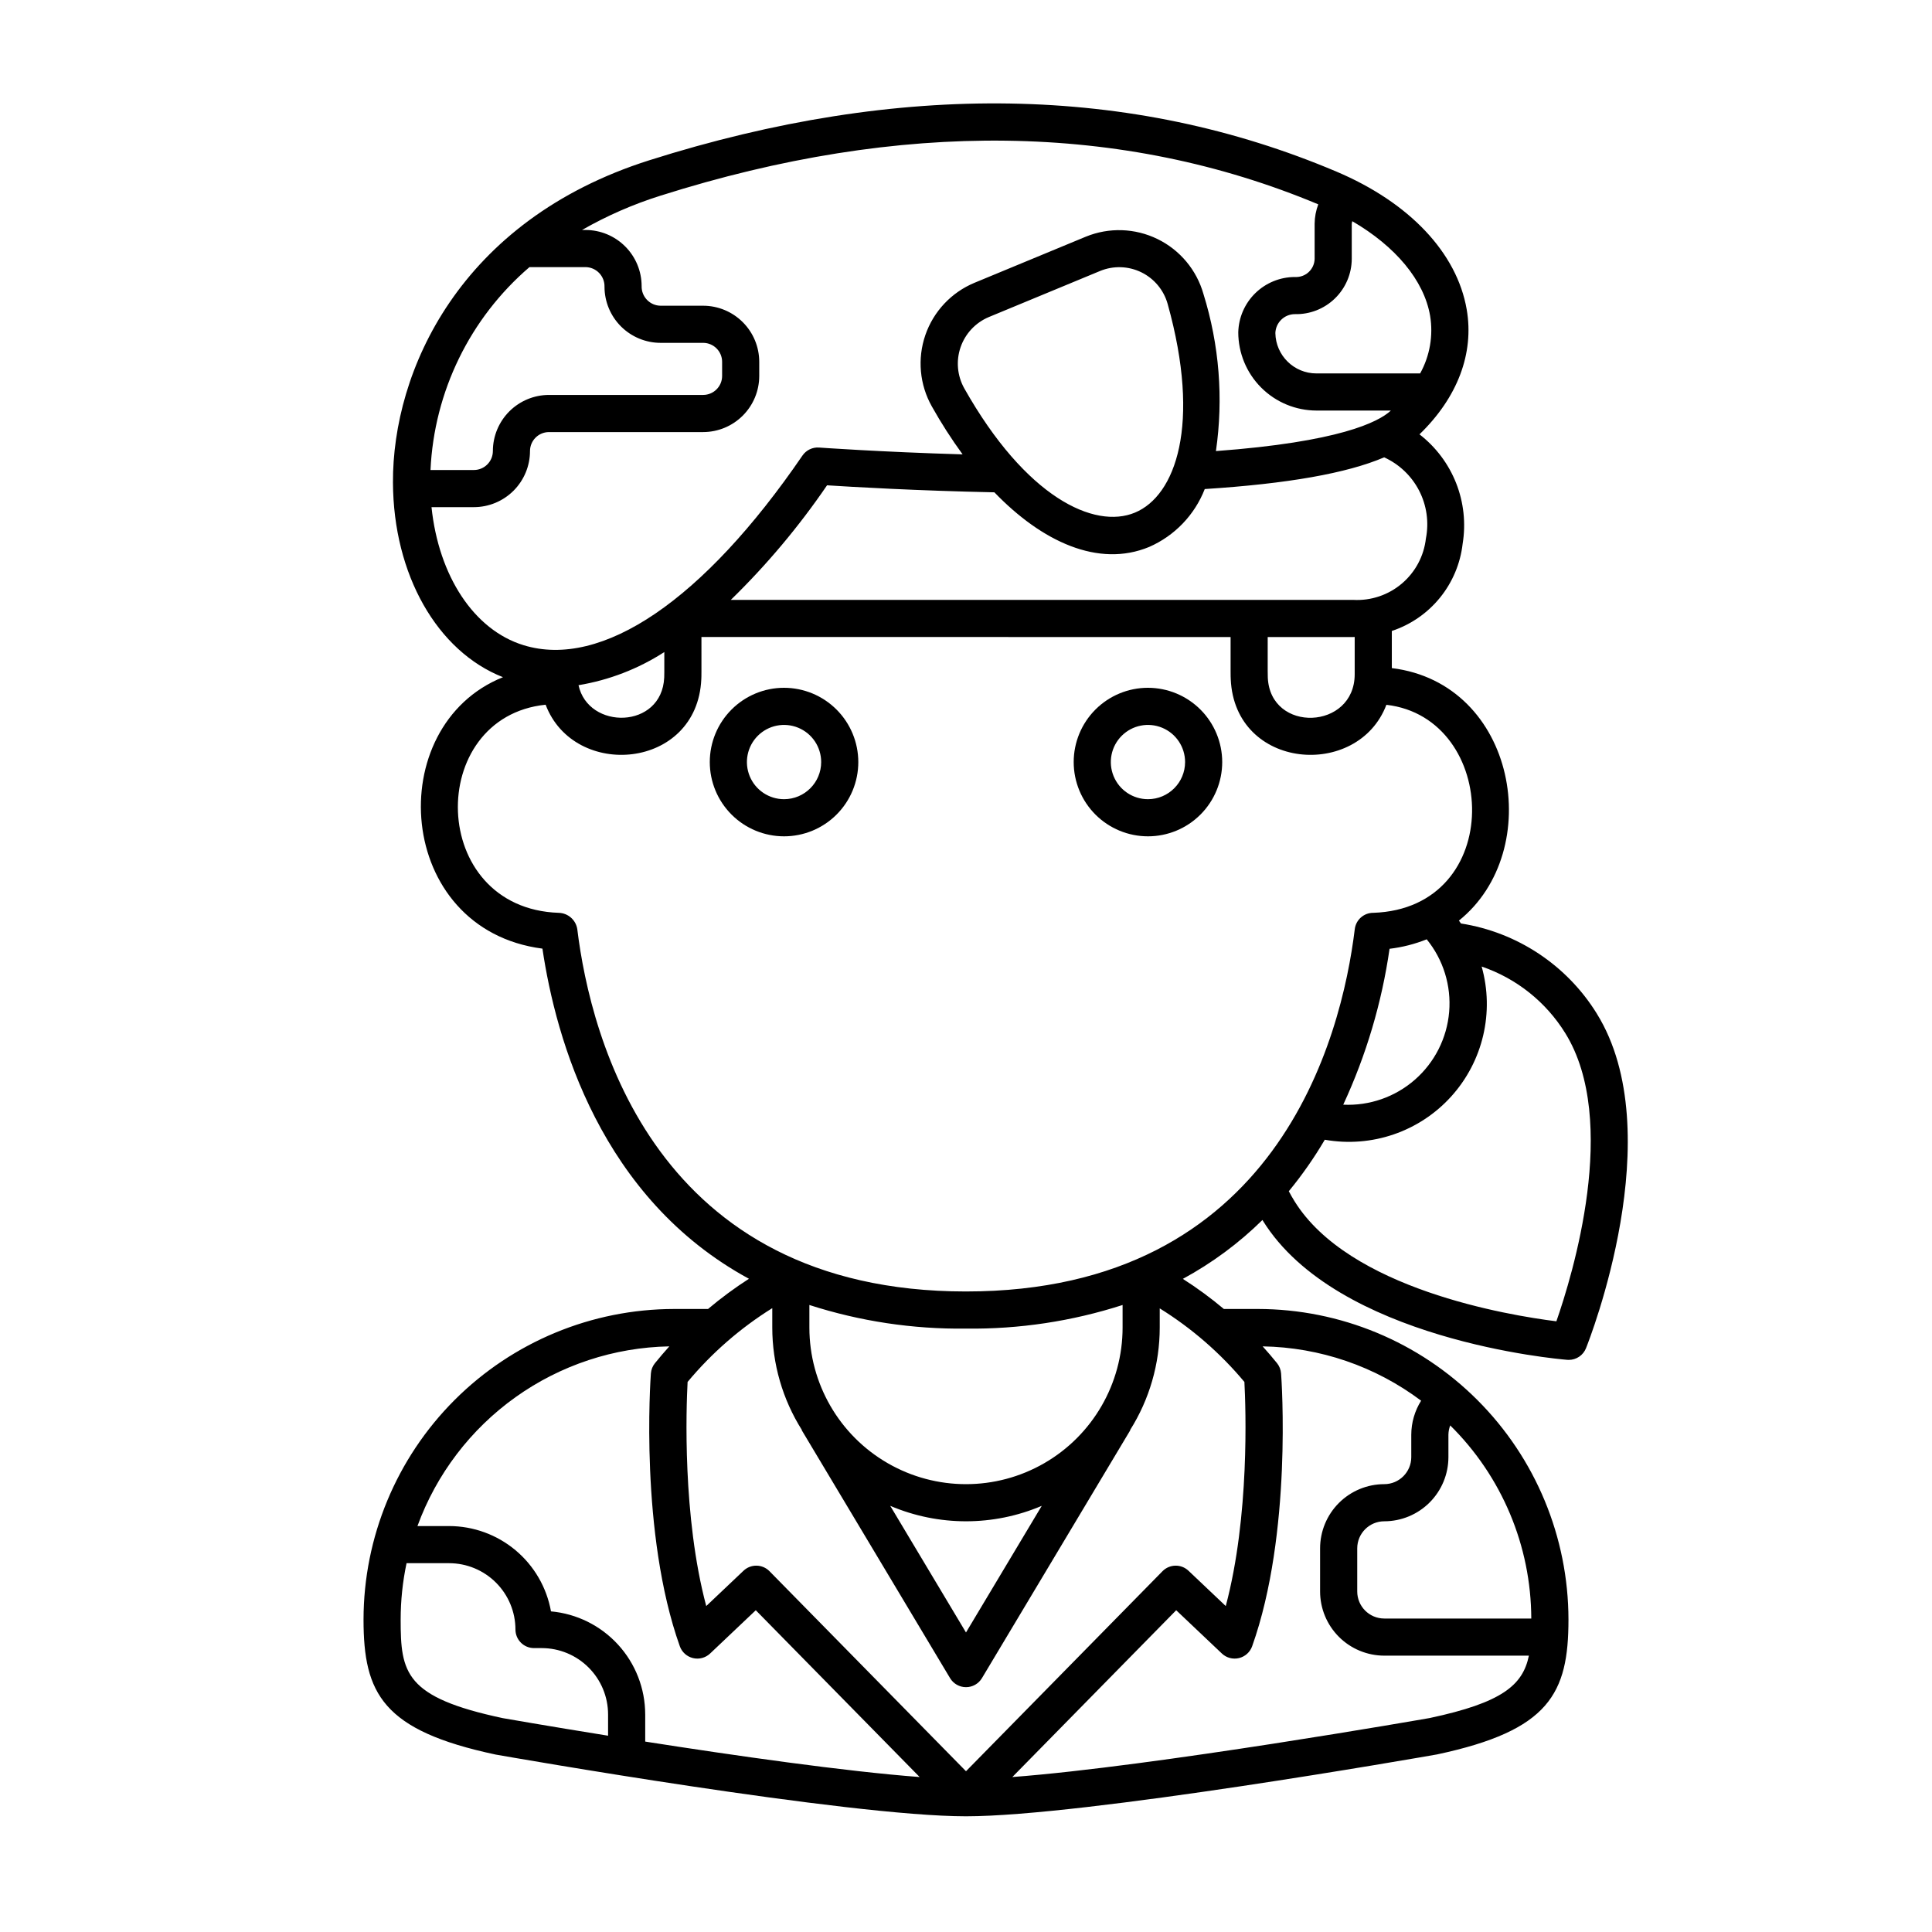 <?xml version="1.0" encoding="UTF-8"?>
<!-- Uploaded to: SVG Repo, www.svgrepo.com, Generator: SVG Repo Mixer Tools -->
<svg fill="#000000" width="800px" height="800px" version="1.1" viewBox="144 144 512 512" xmlns="http://www.w3.org/2000/svg">
 <g>
  <path d="m567.18 412.63c-7.938-12.84-21.094-21.57-36.008-23.898-0.184-0.254-0.355-0.516-0.543-0.766 23.074-18.535 15.316-62.852-17.781-66.914v-9.84c5.004-1.66 9.43-4.719 12.754-8.809 3.324-4.09 5.41-9.047 6.012-14.285 0.887-5.418 0.293-10.973-1.719-16.078-2.016-5.106-5.371-9.574-9.715-12.934 10.059-9.734 14.531-21.434 12.508-33.121-2.602-15.008-15.172-28.309-34.488-36.496-54.391-23.059-115.67-24.078-182.14-3.012-50.352 15.957-68.059 55.969-67.922 85.391 0.113 24.445 11.727 44.746 29.156 51.594-32.152 12.891-28.68 66.867 10.457 71.934 3.57 24.102 15.453 66.172 54.73 87.492h-0.004c-3.781 2.43-7.402 5.102-10.836 8.004h-9.012c-21.816 0.027-42.734 8.703-58.16 24.129-15.43 15.43-24.105 36.348-24.129 58.164 0 19.602 5.031 29.418 35.016 35.793 3.797 0.664 93.363 16.359 124.64 16.359 31.285 0 120.85-15.695 124.82-16.395 29.812-6.344 34.844-16.16 34.844-35.758-0.027-21.816-8.703-42.734-24.133-58.16-15.426-15.43-36.344-24.105-58.16-24.133h-9.035c-3.441-2.894-7.07-5.559-10.863-7.977 7.731-4.188 14.832-9.441 21.094-15.605 0.035 0.059 0.066 0.117 0.102 0.176 19.594 31.609 78.191 36.684 80.676 36.883 0.133 0.012 0.266 0.016 0.398 0.016 2.012 0 3.82-1.223 4.566-3.09 0.926-2.316 22.465-57.051 2.871-88.664zm-45.086-19.703c4.398 5.394 6.531 12.289 5.949 19.227-0.582 6.938-3.832 13.379-9.066 17.965-5.238 4.59-12.051 6.969-19.004 6.633 6.078-13.102 10.215-27.02 12.273-41.312 3.379-0.402 6.688-1.246 9.848-2.512zm-42.141-80.109h22.688c0.125 0 0.242-0.012 0.367-0.016v9.871c0 14.816-22.367 15.668-23.027 0.895-0.039-0.883-0.027-0.457-0.027-10.75zm41.93-26.148c-0.516 4.66-2.797 8.949-6.375 11.98-3.578 3.035-8.184 4.582-12.867 4.328h-164.97c9.492-9.25 18.035-19.422 25.508-30.367 6.543 0.422 23.789 1.43 44.344 1.859 12.566 13.047 27.539 20.055 41.012 14.477 6.754-2.953 12.059-8.477 14.738-15.344 21.93-1.406 37.664-4.176 47.543-8.402v-0.004c3.988 1.816 7.25 4.918 9.262 8.816 2.008 3.894 2.644 8.352 1.809 12.652zm-122.35-39.77c-1.852-3.32-2.207-7.273-0.973-10.867 1.234-3.598 3.938-6.5 7.438-7.988l29.551-12.238h-0.004c3.523-1.445 7.5-1.316 10.922 0.355 3.422 1.676 5.961 4.734 6.981 8.406 8.93 32.008 2.07 50.828-8.688 55.285-10.742 4.461-28.906-4.004-45.227-32.953zm123.46-19.23c0.867 5.25-0.062 10.641-2.641 15.293h-27.461c-5.953 0.016-10.812-4.758-10.906-10.707 0.102-2.797 2.398-5.012 5.195-5.004 3.953 0.09 7.777-1.414 10.605-4.176 2.832-2.758 4.434-6.539 4.445-10.492v-9.289c0.031-0.227 0.078-0.453 0.137-0.676 11.438 6.664 18.996 15.641 20.625 25.051zm-238.68-12.879h14.855v-0.004c1.363 0.016 2.66 0.57 3.606 1.551 0.945 0.977 1.461 2.297 1.426 3.656 0.004 3.941 1.574 7.719 4.359 10.508 2.789 2.785 6.57 4.356 10.512 4.359h11.27c2.777 0.004 5.027 2.254 5.027 5.031v3.738c0 2.777-2.25 5.027-5.027 5.031h-40.852c-3.945 0.004-7.723 1.574-10.512 4.359-2.785 2.789-4.356 6.566-4.359 10.508-0.004 2.777-2.254 5.027-5.031 5.027h-11.5c0.957-20.77 10.445-40.227 26.23-53.77zm-25.957 63.609h11.23c3.945-0.004 7.723-1.574 10.512-4.359 2.785-2.789 4.356-6.566 4.359-10.508 0.004-2.777 2.254-5.027 5.031-5.027h40.852c3.941-0.008 7.719-1.574 10.508-4.363s4.356-6.566 4.359-10.512v-3.738c-0.004-3.941-1.57-7.723-4.359-10.508-2.789-2.789-6.566-4.359-10.508-4.363h-11.273c-1.359-0.012-2.656-0.57-3.602-1.551-0.945-0.977-1.461-2.293-1.426-3.652-0.004-3.945-1.57-7.723-4.359-10.512-2.785-2.785-6.566-4.356-10.508-4.359h-0.926c6.582-3.769 13.555-6.816 20.789-9.09 63.754-20.203 122.39-19.422 174.32 2.297-0.621 1.645-0.949 3.383-0.965 5.141v9.289c-0.023 1.34-0.594 2.613-1.578 3.523-0.984 0.91-2.297 1.379-3.637 1.301-3.922 0.004-7.688 1.535-10.496 4.273-2.805 2.738-4.43 6.469-4.527 10.387 0.008 5.496 2.191 10.77 6.082 14.656 3.887 3.887 9.156 6.07 14.656 6.078h19.707l-0.027 0.027c-3.301 3.039-13.699 8.297-46.336 10.711v-0.004c2.016-13.945 0.887-28.164-3.305-41.617-1.801-6.367-6.227-11.668-12.172-14.57-5.949-2.906-12.852-3.137-18.977-0.637l-29.551 12.238c-6.117 2.547-10.852 7.59-13.008 13.859-2.152 6.266-1.52 13.156 1.742 18.926 2.457 4.383 5.176 8.617 8.137 12.68-21.68-0.641-37.844-1.797-38.027-1.812-1.746-0.129-3.43 0.684-4.418 2.129-26.199 38.309-53.156 56.625-73.906 50.25-13.168-4.035-22.496-18.359-24.395-36.582zm61.695 38.402c0 5.945 0.008 5.894-0.027 6.75-0.621 13.727-20.121 13.973-22.711 2.027v0.004c8.102-1.34 15.84-4.328 22.738-8.781zm153.73 193.43c0.363 6.867 1.398 35.602-4.941 59.391l-9.871-9.355c-1.949-1.848-5.016-1.793-6.894 0.121l-52.074 53.008-52.074-53.008c-1.879-1.914-4.945-1.969-6.894-0.121l-9.871 9.355c-6.34-23.789-5.305-52.523-4.941-59.395 6.391-7.672 13.969-14.273 22.441-19.555v5.144c0.004 9.613 2.727 19.031 7.856 27.16l-0.055 0.031 39.316 65.715v0.004c0.891 1.484 2.492 2.391 4.223 2.391s3.332-0.906 4.223-2.391l39.32-65.715-0.055-0.035c5.125-8.133 7.848-17.547 7.852-27.16v-5.082c8.473 5.258 16.051 11.84 22.441 19.496zm-93.859 32.832c12.828 5.461 27.328 5.461 40.156 0l-20.078 33.559zm61.578-47.246c0 14.828-7.91 28.527-20.75 35.941-12.84 7.414-28.66 7.414-41.5 0-12.844-7.414-20.754-21.113-20.754-35.941v-5.981c13.406 4.32 27.422 6.434 41.504 6.258 14.078 0.176 28.098-1.941 41.5-6.258zm-120.12 4.984c-1.305 1.445-2.57 2.934-3.809 4.457-0.629 0.777-1.004 1.727-1.078 2.723-0.125 1.719-2.981 42.41 7.672 72.305 0.562 1.566 1.875 2.738 3.492 3.125s3.316-0.066 4.527-1.207l12.109-11.473 43.426 44.203c-19.766-1.492-49.188-5.711-72.727-9.395v-7.199h-0.004c-0.008-6.848-2.57-13.441-7.191-18.492-4.621-5.055-10.961-8.199-17.777-8.816-1.137-6.336-4.465-12.07-9.398-16.203-4.934-4.133-11.164-6.398-17.598-6.406h-8.391c5.016-13.75 14.078-25.656 25.992-34.156 11.91-8.5 26.121-13.195 40.754-13.465zm-71.199 72.387c0-5.016 0.523-10.02 1.562-14.926h11.281c4.66 0.004 9.129 1.859 12.422 5.156 3.297 3.297 5.152 7.766 5.156 12.426 0 1.305 0.52 2.555 1.441 3.477 0.922 0.926 2.172 1.441 3.481 1.441h2.047-0.004c4.664 0.004 9.133 1.859 12.426 5.156 3.297 3.293 5.152 7.762 5.156 12.422v5.641c-16.129-2.594-27.656-4.613-27.918-4.66-25.957-5.523-27.051-12.004-27.051-26.133zm272.76 26.098c-0.816 0.148-73.18 12.82-110.66 15.648l43.426-44.203 12.109 11.473h-0.004c1.211 1.141 2.914 1.594 4.527 1.207 1.617-0.383 2.93-1.559 3.492-3.125 10.652-29.895 7.797-70.586 7.672-72.305-0.074-0.996-0.449-1.949-1.074-2.727-1.23-1.527-2.508-3.008-3.812-4.453h-0.004c15.168 0.25 29.871 5.289 42 14.398-1.695 2.695-2.598 5.816-2.609 9.004v5.953c-0.004 3.953-3.207 7.156-7.16 7.16-4.508 0.004-8.832 1.797-12.02 4.984s-4.981 7.512-4.984 12.02v11.441c0.004 4.508 1.797 8.828 4.984 12.016s7.512 4.981 12.02 4.988h38.328c-1.605 7.844-7.152 12.457-26.234 16.52zm26.867-26.359h-38.961c-3.957-0.004-7.16-3.211-7.164-7.164v-11.441c0.004-3.953 3.211-7.16 7.164-7.164 4.508-0.004 8.828-1.797 12.016-4.984s4.981-7.508 4.984-12.016v-5.953c0.016-0.84 0.176-1.668 0.477-2.453 13.695 13.516 21.426 31.938 21.484 51.176zm-149.8-86.672c-82.387 0-99.488-67.152-103.02-96.02v-0.004c-0.379-2.434-2.441-4.25-4.906-4.32-34.695-1.172-35.391-51.875-3.484-55.156 7.547 19.938 40.176 17.246 41.258-6.766 0.051-1.199 0.035-0.836 0.035-11.176l140.23 0.008c0 10.379-0.012 10 0.039 11.184 1.082 24.066 33.707 26.621 41.25 6.777 29.945 3.441 31.77 53.949-3.496 55.129v-0.004c-2.488 0-4.582 1.855-4.883 4.324-3.531 28.871-20.633 96.023-103.02 96.023zm156.45 7.906c-12.758-1.598-54.977-8.559-69.41-31.848-0.531-0.859-1.031-1.734-1.496-2.621l-0.004-0.004c3.531-4.293 6.723-8.855 9.539-13.648 12.387 2.203 25.039-2.121 33.484-11.445 8.445-9.328 11.5-22.344 8.082-34.453 9.215 3.141 17.055 9.387 22.172 17.672 14.414 23.262 1.871 64.203-2.367 76.348z"/>
  <path d="m351.78 326.27c-5.219 0-10.223 2.074-13.914 5.766-3.691 3.691-5.766 8.695-5.766 13.918 0 5.219 2.074 10.223 5.766 13.914 3.691 3.691 8.695 5.766 13.914 5.766s10.227-2.074 13.918-5.766c3.691-3.691 5.762-8.695 5.762-13.914-0.004-5.219-2.078-10.223-5.769-13.91-3.688-3.691-8.691-5.766-13.91-5.773zm0 29.52v0.004c-3.981 0-7.566-2.398-9.09-6.074-1.523-3.68-0.68-7.91 2.133-10.727 2.812-2.812 7.047-3.656 10.723-2.133 3.68 1.523 6.074 5.113 6.074 9.094-0.004 5.43-4.406 9.832-9.84 9.84z"/>
  <path d="m448.22 326.27c-5.219 0-10.227 2.074-13.918 5.766-3.688 3.691-5.762 8.695-5.762 13.918 0 5.219 2.074 10.223 5.762 13.914 3.691 3.691 8.699 5.766 13.918 5.766s10.227-2.074 13.914-5.766c3.691-3.691 5.766-8.695 5.766-13.914-0.004-5.219-2.082-10.223-5.769-13.91-3.691-3.691-8.691-5.766-13.91-5.773zm0 29.52v0.004c-3.981 0-7.566-2.398-9.09-6.074-1.523-3.68-0.684-7.91 2.133-10.727 2.812-2.812 7.047-3.656 10.723-2.133 3.676 1.523 6.074 5.113 6.074 9.094-0.004 5.43-4.406 9.832-9.84 9.84z"/>
 </g>
</svg>